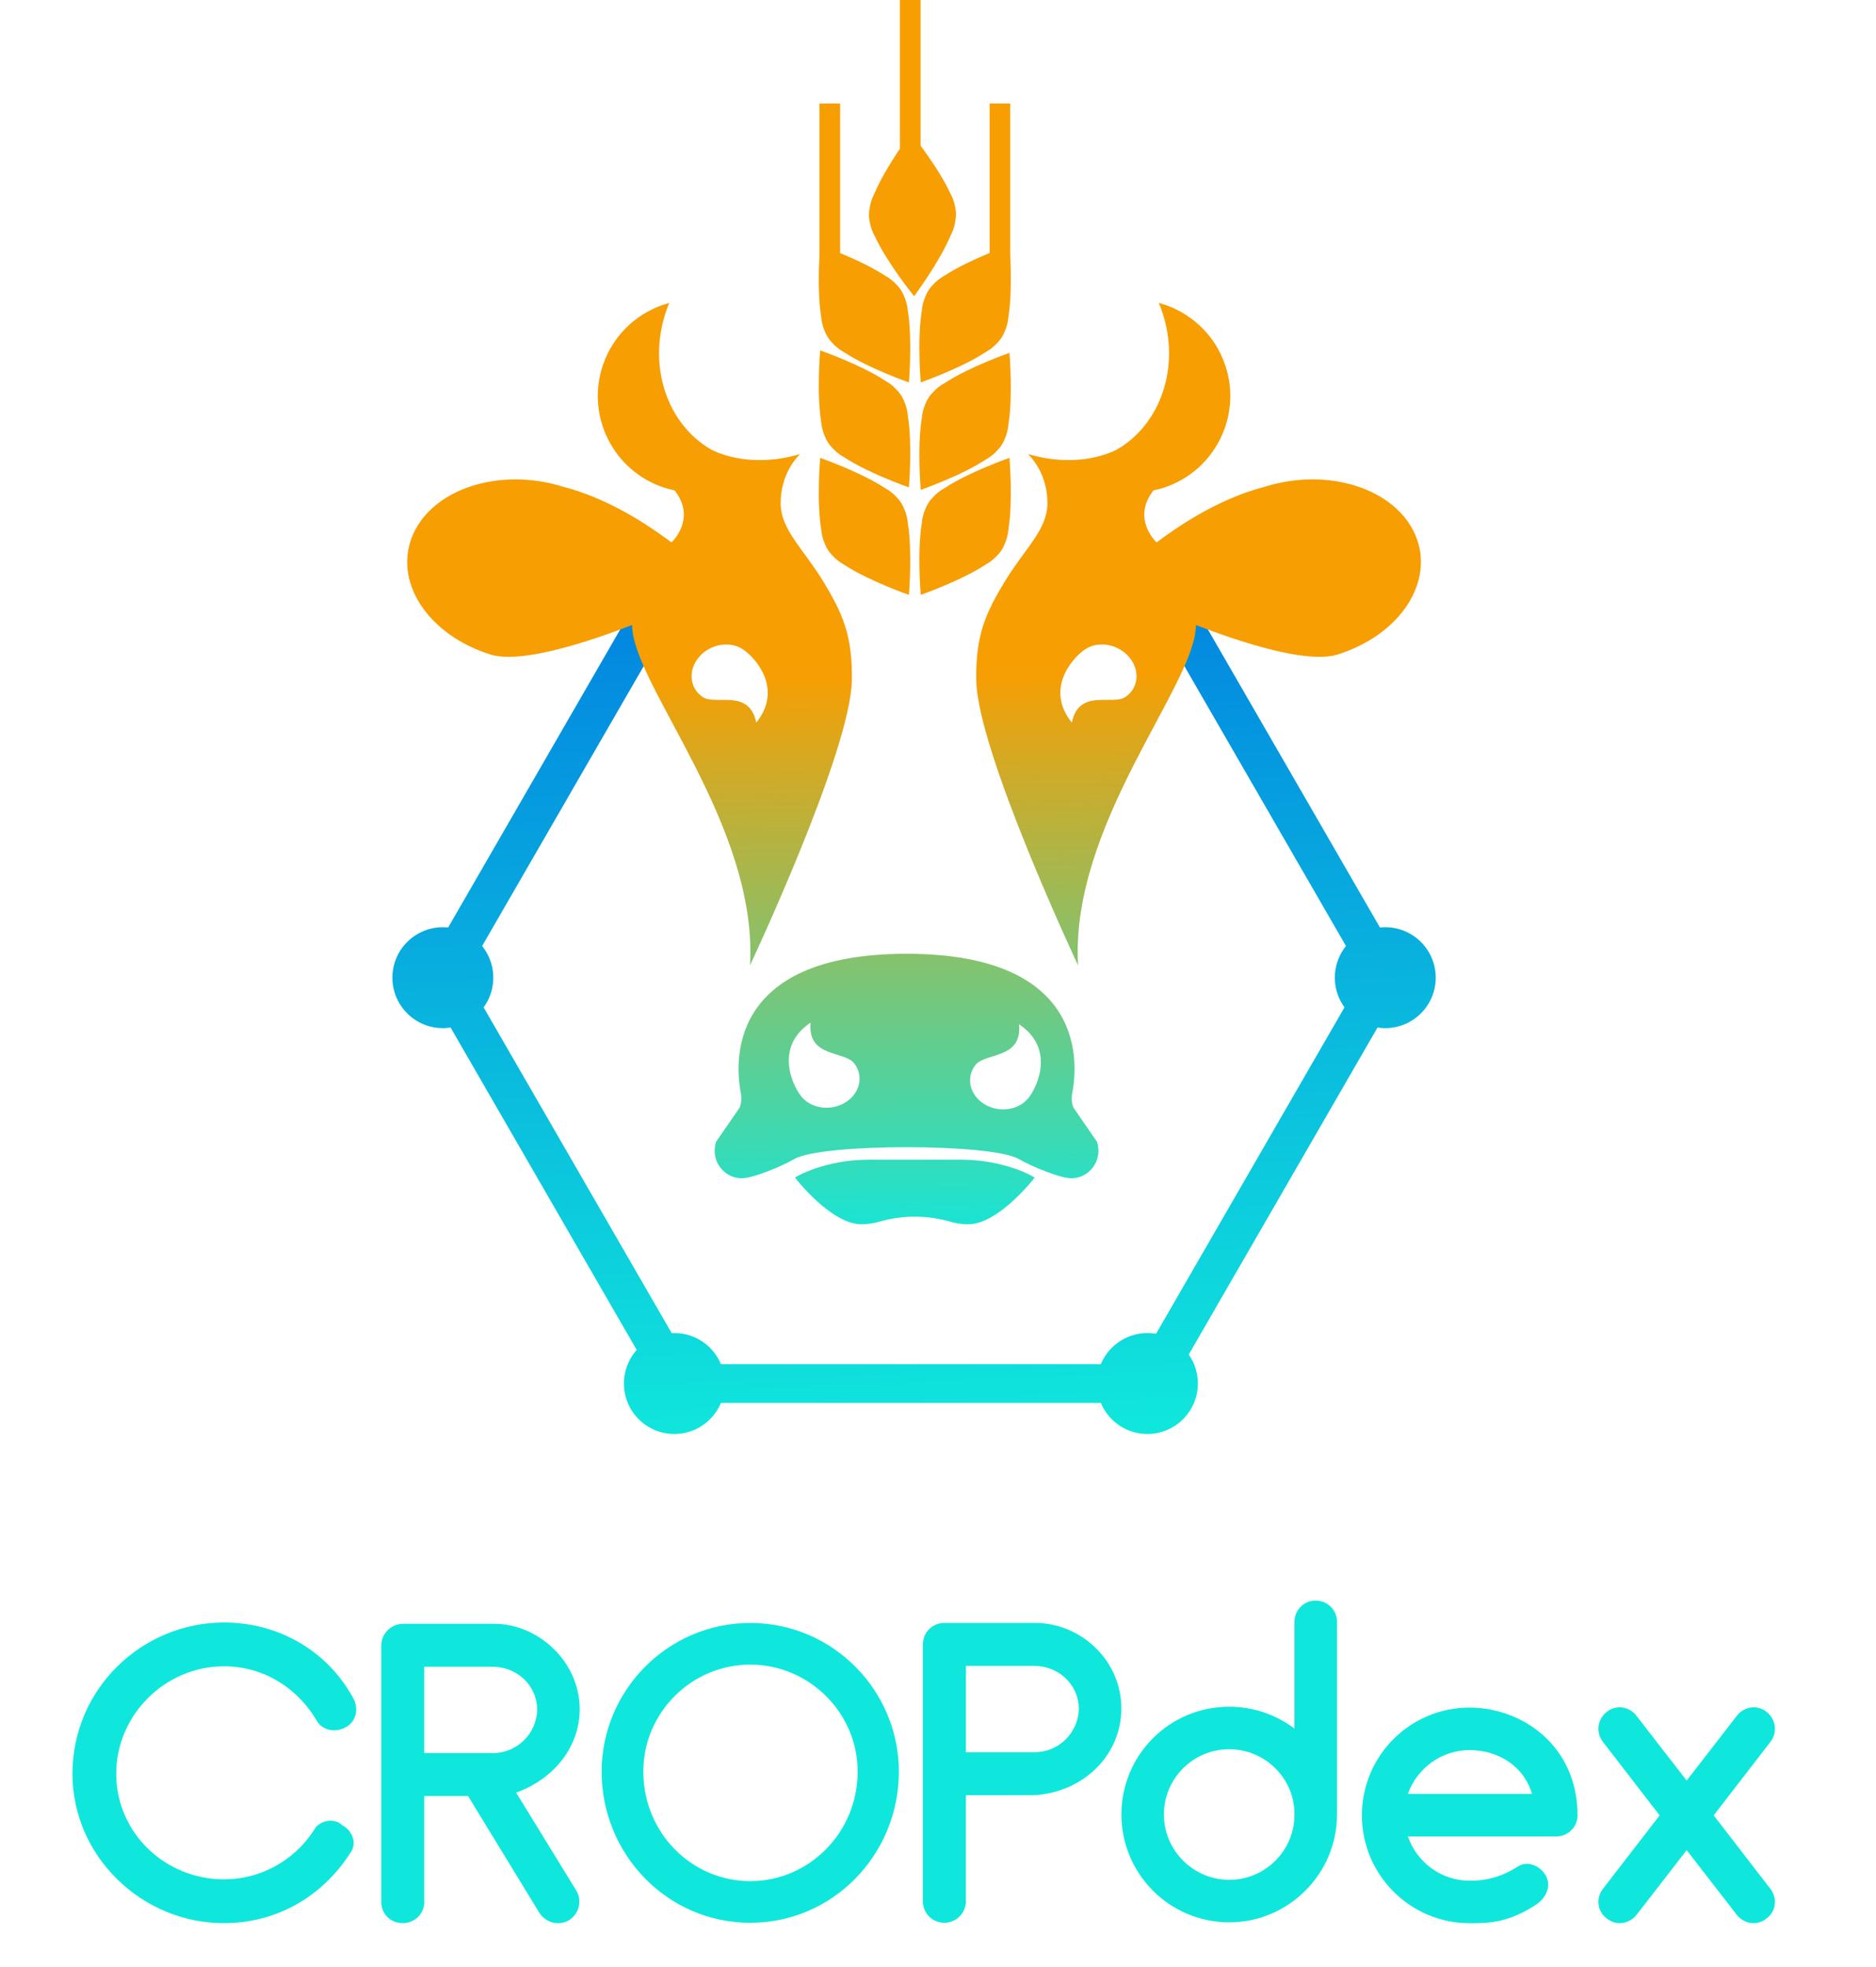 <?xml version="1.0" encoding="iso-8859-1"?>
<!-- Generator: Adobe Illustrator 23.0.1, SVG Export Plug-In . SVG Version: 6.00 Build 0)  -->
<svg version="1.1" id="Ebene_1" xmlns="http://www.w3.org/2000/svg" xmlns:xlink="http://www.w3.org/1999/xlink" x="0px" y="0px"
	 viewBox="0 0 78.325 82.111" style="enable-background:new 0 0 78.325 82.111;" xml:space="preserve">
<g>
	<path style="fill:#10E7DC;" d="M3.025,74.047c0-3.533,2.887-6.312,6.33-6.312c2.26,0,4.286,1.166,5.362,3.102
		c0.323,0.538,0.108,1.094-0.323,1.291c-0.413,0.215-0.968,0.108-1.184-0.323c-0.843-1.399-2.259-2.242-3.856-2.242
		c-2.457,0-4.501,2.026-4.501,4.483c0,2.475,2.044,4.411,4.501,4.411c1.489,0,2.905-0.753,3.748-2.045
		c0.215-0.43,0.879-0.538,1.184-0.215c0.43,0.215,0.645,0.771,0.323,1.184c-1.183,1.829-3.102,2.905-5.254,2.905
		C5.912,80.288,3.025,77.491,3.025,74.047z"/>
	<path style="fill:#10E7DC;" d="M21.55,74.836l2.511,4.089c0.251,0.412,0.125,0.968-0.305,1.237
		c-0.144,0.09-0.305,0.125-0.466,0.125c-0.305,0-0.592-0.161-0.771-0.431l-2.977-4.878h-1.829v4.429
		c0,0.502-0.413,0.879-0.897,0.879c-0.502,0-0.897-0.377-0.897-0.879V68.685c0-0.484,0.412-0.897,0.915-0.897
		c0.018,0,0.018,0,0.036,0h3.766c1.811,0,3.551,1.542,3.569,3.551C24.204,72.935,23.128,74.263,21.55,74.836z M22.429,71.357
		c-0.018-1.004-0.843-1.775-1.865-1.775h-2.851v3.605h2.851C21.586,73.187,22.411,72.379,22.429,71.357z"/>
	<path style="fill:#10E7DC;" d="M25.119,73.958c0-3.371,2.744-6.205,6.205-6.205s6.205,2.834,6.205,6.205
		c0,3.461-2.744,6.312-6.205,6.312S25.119,77.419,25.119,73.958z M26.859,73.958c0,2.546,2.009,4.573,4.465,4.573
		c2.457,0,4.483-2.027,4.483-4.573c0-2.457-2.027-4.465-4.483-4.465C28.867,69.492,26.859,71.501,26.859,73.958z"/>
	<path style="fill:#10E7DC;" d="M46.818,71.321c0,1.865-1.453,3.389-3.425,3.605c-0.054,0.018-0.126,0.018-3.067,0.018v4.429
		c0,0.502-0.413,0.897-0.897,0.897c-0.502,0-0.897-0.394-0.897-0.897V68.649c0-0.502,0.394-0.897,0.897-0.897c0,0,2.547,0,3.892,0
		C45.258,67.825,46.818,69.403,46.818,71.321z M43.178,73.151c1.022,0,1.847-0.807,1.865-1.829
		c-0.018-1.004-0.843-1.775-1.865-1.775h-2.851v3.604H43.178z"/>
	<path style="fill:#10E7DC;" d="M54.046,72.164v-4.465c0-0.484,0.394-0.879,0.879-0.879c0.502,0,0.897,0.394,0.897,0.879v8.034
		v0.018c0,2.475-2.026,4.501-4.501,4.501c-2.493,0-4.501-2.027-4.501-4.501c0-2.493,2.009-4.501,4.501-4.501
		C52.342,71.25,53.293,71.591,54.046,72.164z M54.046,75.751v-0.018c0-1.488-1.22-2.708-2.726-2.708s-2.726,1.22-2.726,2.726
		c0,1.488,1.219,2.726,2.726,2.726S54.046,77.257,54.046,75.751z"/>
	<path style="fill:#10E7DC;" d="M65.864,75.787c0,0.484-0.394,0.879-0.897,0.879h-6.187c0.377,1.076,1.381,1.847,2.582,1.847
		c0.413,0,1.148-0.036,2.009-0.592c0.412-0.269,0.968-0.018,1.184,0.413c0.215,0.448-0.018,0.914-0.431,1.183
		c-1.183,0.789-2.098,0.771-2.762,0.771c-2.493,0-4.501-2.026-4.501-4.501c0-2.493,2.009-4.501,4.501-4.501
		C63.533,71.286,65.864,72.864,65.864,75.787z M58.781,74.89h5.183c-0.377-1.256-1.524-1.829-2.6-1.829
		C60.162,73.061,59.157,73.832,58.781,74.89z"/>
	<path style="fill:#10E7DC;" d="M73.916,78.853c0.305,0.395,0.233,0.95-0.161,1.237c-0.161,0.125-0.341,0.197-0.538,0.197
		c-0.269,0-0.52-0.125-0.699-0.341l-2.098-2.708l-2.098,2.708c-0.179,0.215-0.43,0.341-0.699,0.341
		c-0.197,0-0.377-0.072-0.538-0.197c-0.394-0.287-0.466-0.843-0.161-1.237l2.367-3.067l-2.367-3.067
		c-0.305-0.394-0.233-0.95,0.161-1.255c0.377-0.305,0.933-0.233,1.237,0.161l2.098,2.708l2.098-2.708
		c0.305-0.394,0.861-0.466,1.237-0.161c0.394,0.305,0.466,0.861,0.161,1.255l-2.367,3.067L73.916,78.853z"/>
</g>
<g>
	<linearGradient id="SVGID_1_" gradientUnits="userSpaceOnUse" x1="38.92" y1="60.007" x2="37.305" y2="18.892">
		<stop  offset="0" style="stop-color:#10E7DC"/>
		<stop  offset="1" style="stop-color:#0074E1"/>
	</linearGradient>
	<polygon style="fill:url(#SVGID_1_);" points="48.466,58.566 27.859,58.566 17.556,40.72 27.626,23.278 29.025,24.086 
		19.421,40.72 28.792,56.95 47.533,56.95 56.904,40.72 47.3,24.086 48.699,23.278 58.769,40.72 	"/>
	<linearGradient id="SVGID_2_" gradientUnits="userSpaceOnUse" x1="19.273" y1="60.779" x2="17.657" y2="19.664">
		<stop  offset="0" style="stop-color:#10E7DC"/>
		<stop  offset="1" style="stop-color:#0074E1"/>
	</linearGradient>
	<circle style="fill:url(#SVGID_2_);" cx="18.489" cy="40.815" r="2.106"/>
	<linearGradient id="SVGID_3_" gradientUnits="userSpaceOnUse" x1="28.26" y1="60.426" x2="26.644" y2="19.311">
		<stop  offset="0" style="stop-color:#10E7DC"/>
		<stop  offset="1" style="stop-color:#0074E1"/>
	</linearGradient>
	<circle style="fill:url(#SVGID_3_);" cx="28.155" cy="57.758" r="2.106"/>
	<linearGradient id="SVGID_4_" gradientUnits="userSpaceOnUse" x1="47.98" y1="59.651" x2="46.364" y2="18.536">
		<stop  offset="0" style="stop-color:#10E7DC"/>
		<stop  offset="1" style="stop-color:#0074E1"/>
	</linearGradient>
	<circle style="fill:url(#SVGID_4_);" cx="47.906" cy="57.758" r="2.106"/>
	<linearGradient id="SVGID_5_" gradientUnits="userSpaceOnUse" x1="58.56" y1="59.235" x2="56.945" y2="18.12">
		<stop  offset="0" style="stop-color:#10E7DC"/>
		<stop  offset="1" style="stop-color:#0074E1"/>
	</linearGradient>
	<circle style="fill:url(#SVGID_5_);" cx="57.837" cy="40.815" r="2.106"/>
</g>
<g>
	<g>
		<g>
			<linearGradient id="SVGID_6_" gradientUnits="userSpaceOnUse" x1="38.228" y1="52.132" x2="37.959" y2="28.164">
				<stop  offset="0" style="stop-color:#10E7DC"/>
				<stop  offset="1" style="stop-color:#F79E02"/>
			</linearGradient>
			<path style="fill:url(#SVGID_6_);" d="M40.113,48.412c-0.974,0-2.862,0-3.836,0c-1.851,0-3.074,0.726-3.086,0.75
				c0,0,1.501,1.948,2.771,1.948c0.268,0,0.524-0.043,0.76-0.111c0.961-0.276,1.984-0.276,2.945,0
				c0.236,0.068,0.492,0.111,0.76,0.111c1.271,0,2.771-1.948,2.771-1.948C43.186,49.138,41.964,48.412,40.113,48.412z"/>
		</g>
		<linearGradient id="SVGID_7_" gradientUnits="userSpaceOnUse" x1="37.895" y1="52.136" x2="37.626" y2="28.167">
			<stop  offset="0" style="stop-color:#10E7DC"/>
			<stop  offset="1" style="stop-color:#F79E02"/>
		</linearGradient>
		<path style="fill:url(#SVGID_7_);" d="M45.794,47.656l-0.982-1.425c-0.067-0.19-0.085-0.394-0.046-0.592
			c0.233-1.193,0.649-5.821-6.917-5.821s-7.15,4.628-6.917,5.821c0.039,0.198,0.021,0.402-0.046,0.592l-0.982,1.425
			c-0.27,0.763,0.313,1.572,1.122,1.53c0.43-0.022,1.533-0.452,2.15-0.806c1.136-0.652,8.212-0.652,9.348,0
			c0.616,0.354,1.72,0.784,2.15,0.806C45.481,49.228,46.064,48.419,45.794,47.656z M35.299,46.021
			c-0.611,0.38-1.441,0.265-1.852-0.258c-0.412-0.522-1.081-2.091,0.399-3.073c-0.15,1.464,1.403,1.175,1.815,1.697
			C36.072,44.91,35.91,45.641,35.299,46.021z M42.943,45.833c-0.412,0.522-1.241,0.638-1.852,0.258
			c-0.611-0.38-0.773-1.111-0.362-1.634c0.412-0.522,1.965-0.233,1.815-1.697C44.024,43.742,43.355,45.311,42.943,45.833z"/>
	</g>
	<g>
		<linearGradient id="SVGID_8_" gradientUnits="userSpaceOnUse" x1="40.633" y1="52.105" x2="40.363" y2="28.137">
			<stop  offset="0" style="stop-color:#10E7DC"/>
			<stop  offset="1" style="stop-color:#F79E02"/>
		</linearGradient>
		<path style="fill:url(#SVGID_8_);" d="M41.8,22.989c0.006-0.009,0.011-0.019,0.017-0.029c0.006-0.009,0.013-0.018,0.019-0.027
			c0.038-0.059,0.072-0.128,0.103-0.204c0.093-0.207,0.148-0.423,0.165-0.64c0.195-1.202,0.042-2.975,0.042-2.975
			s-1.68,0.586-2.697,1.255c-0.191,0.104-0.366,0.242-0.517,0.412c-0.057,0.059-0.106,0.119-0.144,0.177
			c-0.006,0.009-0.011,0.019-0.017,0.029c-0.006,0.009-0.013,0.018-0.019,0.027c-0.038,0.059-0.072,0.128-0.103,0.204
			c-0.093,0.207-0.148,0.423-0.165,0.64c-0.195,1.202-0.042,2.975-0.042,2.975s1.68-0.586,2.697-1.255
			c0.191-0.104,0.366-0.242,0.516-0.412C41.713,23.107,41.762,23.048,41.8,22.989z"/>
		<linearGradient id="SVGID_9_" gradientUnits="userSpaceOnUse" x1="40.682" y1="52.104" x2="40.413" y2="28.136">
			<stop  offset="0" style="stop-color:#10E7DC"/>
			<stop  offset="1" style="stop-color:#F79E02"/>
		</linearGradient>
		<path style="fill:url(#SVGID_9_);" d="M41.8,18.606c0.006-0.009,0.011-0.019,0.017-0.029c0.006-0.009,0.013-0.018,0.019-0.027
			c0.038-0.059,0.072-0.128,0.103-0.204c0.093-0.207,0.148-0.423,0.165-0.64c0.195-1.202,0.042-2.975,0.042-2.975
			s-1.68,0.586-2.697,1.255c-0.191,0.104-0.366,0.242-0.517,0.412c-0.057,0.059-0.106,0.119-0.144,0.177
			c-0.006,0.009-0.011,0.019-0.017,0.029c-0.006,0.009-0.013,0.018-0.019,0.027c-0.038,0.059-0.072,0.128-0.103,0.204
			c-0.093,0.207-0.148,0.423-0.165,0.64c-0.195,1.202-0.042,2.975-0.042,2.975s1.68-0.586,2.697-1.255
			c0.191-0.104,0.366-0.242,0.516-0.412C41.713,18.725,41.762,18.665,41.8,18.606z"/>
		<linearGradient id="SVGID_10_" gradientUnits="userSpaceOnUse" x1="40.732" y1="52.104" x2="40.463" y2="28.135">
			<stop  offset="0" style="stop-color:#10E7DC"/>
			<stop  offset="1" style="stop-color:#F79E02"/>
		</linearGradient>
		<path style="fill:url(#SVGID_10_);" d="M41.8,14.119c0.006-0.009,0.011-0.019,0.017-0.029c0.006-0.009,0.013-0.018,0.019-0.027
			c0.038-0.059,0.072-0.128,0.103-0.204c0.093-0.207,0.148-0.423,0.165-0.64c0.195-1.202,0.042-2.975,0.042-2.975
			s-1.68,0.586-2.697,1.255c-0.191,0.104-0.366,0.242-0.517,0.412c-0.057,0.059-0.106,0.119-0.144,0.177
			c-0.006,0.009-0.011,0.019-0.017,0.029c-0.006,0.009-0.013,0.018-0.019,0.027c-0.038,0.059-0.072,0.128-0.103,0.204
			c-0.093,0.207-0.148,0.423-0.165,0.64c-0.195,1.202-0.042,2.975-0.042,2.975s1.68-0.586,2.697-1.255
			c0.191-0.104,0.366-0.242,0.516-0.412C41.713,14.237,41.762,14.178,41.8,14.119z"/>
		<linearGradient id="SVGID_11_" gradientUnits="userSpaceOnUse" x1="38.582" y1="52.128" x2="38.313" y2="28.16">
			<stop  offset="0" style="stop-color:#10E7DC"/>
			<stop  offset="1" style="stop-color:#F79E02"/>
		</linearGradient>
		<path style="fill:url(#SVGID_11_);" d="M39.913,8.956c0-0.011-0.002-0.022-0.002-0.033c0-0.011,0.001-0.022,0.001-0.033
			c-0.001-0.07-0.012-0.146-0.029-0.227c-0.039-0.224-0.114-0.434-0.222-0.622c-0.512-1.105-1.631-2.488-1.631-2.488
			s-1.064,1.426-1.532,2.55c-0.1,0.193-0.167,0.406-0.197,0.631c-0.014,0.081-0.021,0.158-0.02,0.228
			c0,0.011,0.002,0.022,0.002,0.033c0,0.011-0.001,0.022-0.001,0.033c0.001,0.07,0.012,0.146,0.029,0.227
			c0.039,0.224,0.114,0.434,0.222,0.623c0.512,1.105,1.631,2.488,1.631,2.488s1.064-1.426,1.532-2.55
			c0.1-0.193,0.167-0.405,0.197-0.631C39.907,9.102,39.914,9.026,39.913,8.956z"/>
		<linearGradient id="SVGID_12_" gradientUnits="userSpaceOnUse" x1="36.534" y1="52.151" x2="36.265" y2="28.183">
			<stop  offset="0" style="stop-color:#10E7DC"/>
			<stop  offset="1" style="stop-color:#F79E02"/>
		</linearGradient>
		<path style="fill:url(#SVGID_12_);" d="M37.601,12.09c0.006,0.009,0.011,0.019,0.017,0.029c0.006,0.009,0.013,0.018,0.019,0.027
			c0.038,0.059,0.072,0.128,0.103,0.204c0.093,0.207,0.148,0.423,0.165,0.64c0.195,1.202,0.042,2.975,0.042,2.975
			s-1.68-0.586-2.697-1.255c-0.191-0.104-0.366-0.242-0.517-0.412c-0.057-0.059-0.106-0.119-0.144-0.177
			c-0.006-0.009-0.011-0.019-0.017-0.029c-0.006-0.009-0.013-0.018-0.019-0.027c-0.038-0.059-0.072-0.128-0.103-0.204
			c-0.093-0.207-0.148-0.423-0.165-0.64c-0.195-1.202-0.042-2.975-0.042-2.975s1.68,0.586,2.697,1.255
			c0.191,0.104,0.366,0.242,0.516,0.412C37.514,11.972,37.563,12.031,37.601,12.09z"/>
		<linearGradient id="SVGID_13_" gradientUnits="userSpaceOnUse" x1="36.485" y1="52.152" x2="36.216" y2="28.183">
			<stop  offset="0" style="stop-color:#10E7DC"/>
			<stop  offset="1" style="stop-color:#F79E02"/>
		</linearGradient>
		<path style="fill:url(#SVGID_13_);" d="M37.601,16.472c0.006,0.009,0.011,0.019,0.017,0.029c0.006,0.009,0.013,0.018,0.019,0.027
			c0.038,0.059,0.072,0.128,0.103,0.204c0.093,0.207,0.148,0.423,0.165,0.64c0.195,1.202,0.042,2.975,0.042,2.975
			s-1.68-0.586-2.697-1.255c-0.191-0.104-0.366-0.242-0.517-0.412c-0.057-0.059-0.106-0.119-0.144-0.177
			c-0.006-0.009-0.011-0.019-0.017-0.029c-0.006-0.009-0.013-0.018-0.019-0.027c-0.038-0.059-0.072-0.128-0.103-0.204
			c-0.093-0.207-0.148-0.423-0.165-0.64c-0.195-1.202-0.042-2.975-0.042-2.975s1.68,0.586,2.697,1.255
			c0.191,0.104,0.366,0.242,0.516,0.412C37.514,16.354,37.563,16.413,37.601,16.472z"/>
		<linearGradient id="SVGID_14_" gradientUnits="userSpaceOnUse" x1="36.434" y1="52.152" x2="36.165" y2="28.184">
			<stop  offset="0" style="stop-color:#10E7DC"/>
			<stop  offset="1" style="stop-color:#F79E02"/>
		</linearGradient>
		<path style="fill:url(#SVGID_14_);" d="M37.601,20.959c0.006,0.009,0.011,0.019,0.017,0.029c0.006,0.009,0.013,0.018,0.019,0.027
			c0.038,0.059,0.072,0.128,0.103,0.204c0.093,0.207,0.148,0.423,0.165,0.64c0.195,1.202,0.042,2.975,0.042,2.975
			s-1.68-0.586-2.697-1.255c-0.191-0.104-0.366-0.242-0.517-0.412c-0.057-0.059-0.106-0.119-0.144-0.177
			c-0.006-0.009-0.011-0.019-0.017-0.029c-0.006-0.009-0.013-0.018-0.019-0.027c-0.038-0.059-0.072-0.128-0.103-0.204
			c-0.093-0.207-0.148-0.423-0.165-0.64c-0.195-1.202-0.042-2.975-0.042-2.975s1.68,0.586,2.697,1.255
			c0.191,0.104,0.366,0.242,0.516,0.412C37.514,20.841,37.563,20.9,37.601,20.959z"/>
	</g>
	<linearGradient id="SVGID_15_" gradientUnits="userSpaceOnUse" x1="50.335" y1="51.996" x2="50.065" y2="28.027">
		<stop  offset="0" style="stop-color:#10E7DC"/>
		<stop  offset="1" style="stop-color:#F79E02"/>
	</linearGradient>
	<path style="fill:url(#SVGID_15_);" d="M59.092,22.336c-0.831-1.936-3.635-2.841-6.264-2.021c-1.655,0.426-3.214,1.334-4.538,2.329
		c-0.027-0.022-1.057-0.998-0.129-2.173l0,0c0.152-0.032,0.305-0.07,0.456-0.121c2.108-0.705,3.246-2.986,2.541-5.094
		c-0.445-1.33-1.517-2.272-2.777-2.611c0.052,0.124,0.1,0.25,0.144,0.379c0.771,2.305-0.081,4.714-1.912,5.754
		c-0.378,0.19-1.738,0.753-3.692,0.178c0.496,0.5,0.81,1.229,0.81,2.044c0,1.114-0.929,1.881-1.763,3.249
		c-0.834,1.368-1.235,2.287-1.209,4.138C40.799,31.355,45.01,40.3,45.01,40.3c-0.34-5.896,4.922-11.731,4.922-14.205
		c0-0.024,4.246,1.75,5.903,1.232C58.465,26.507,59.922,24.272,59.092,22.336z M46.992,29.094c-0.55,0.374-1.943-0.37-2.242,1.071
		c-1.116-1.382-0.005-2.677,0.545-3.051c0.55-0.374,1.375-0.234,1.844,0.312C47.607,27.974,47.541,28.72,46.992,29.094z"/>
	<linearGradient id="SVGID_16_" gradientUnits="userSpaceOnUse" x1="26.581" y1="52.263" x2="26.312" y2="28.294">
		<stop  offset="0" style="stop-color:#10E7DC"/>
		<stop  offset="1" style="stop-color:#F79E02"/>
	</linearGradient>
	<path style="fill:url(#SVGID_16_);" d="M20.489,27.327c1.657,0.517,5.903-1.257,5.903-1.232c0,2.474,5.262,8.309,4.922,14.205
		c0,0,4.211-8.945,4.252-11.912c0.026-1.852-0.375-2.77-1.209-4.138c-0.834-1.368-1.763-2.135-1.763-3.249
		c0-0.815,0.314-1.544,0.81-2.044c-1.954,0.574-3.314,0.012-3.692-0.178c-1.831-1.04-2.683-3.449-1.912-5.754
		c0.043-0.13,0.092-0.255,0.144-0.379c-1.26,0.339-2.332,1.281-2.777,2.611c-0.705,2.108,0.433,4.389,2.541,5.094
		c0.151,0.051,0.303,0.089,0.456,0.121l0,0c0.928,1.175-0.102,2.15-0.129,2.173c-1.324-0.994-2.883-1.903-4.538-2.329
		c-2.629-0.82-5.434,0.084-6.264,2.021C16.403,24.272,17.86,26.507,20.489,27.327z M29.186,27.427
		c0.469-0.547,1.294-0.686,1.844-0.312c0.55,0.374,1.661,1.669,0.545,3.051c-0.298-1.441-1.692-0.697-2.242-1.071
		C28.784,28.72,28.718,27.974,29.186,27.427z"/>
	<g>
		<linearGradient id="SVGID_17_" gradientUnits="userSpaceOnUse" x1="42.243" y1="52.087" x2="41.973" y2="28.119">
			<stop  offset="0" style="stop-color:#10E7DC"/>
			<stop  offset="1" style="stop-color:#F79E02"/>
		</linearGradient>
		<rect x="41.317" y="4.32" style="fill:url(#SVGID_17_);" width="0.862" height="7.468"/>
	</g>
	<g>
		<linearGradient id="SVGID_18_" gradientUnits="userSpaceOnUse" x1="38.554" y1="52.128" x2="38.284" y2="28.16">
			<stop  offset="0" style="stop-color:#10E7DC"/>
			<stop  offset="1" style="stop-color:#F79E02"/>
		</linearGradient>
		<rect x="37.573" style="fill:url(#SVGID_18_);" width="0.862" height="6.419"/>
	</g>
	<g>
		<linearGradient id="SVGID_19_" gradientUnits="userSpaceOnUse" x1="35.143" y1="52.167" x2="34.874" y2="28.198">
			<stop  offset="0" style="stop-color:#10E7DC"/>
			<stop  offset="1" style="stop-color:#F79E02"/>
		</linearGradient>
		<rect x="34.214" y="4.32" style="fill:url(#SVGID_19_);" width="0.862" height="7.02"/>
	</g>
</g>
<g>
</g>
<g>
</g>
<g>
</g>
<g>
</g>
<g>
</g>
<g>
</g>
<g>
</g>
<g>
</g>
<g>
</g>
<g>
</g>
<g>
</g>
<g>
</g>
<g>
</g>
<g>
</g>
<g>
</g>
</svg>
